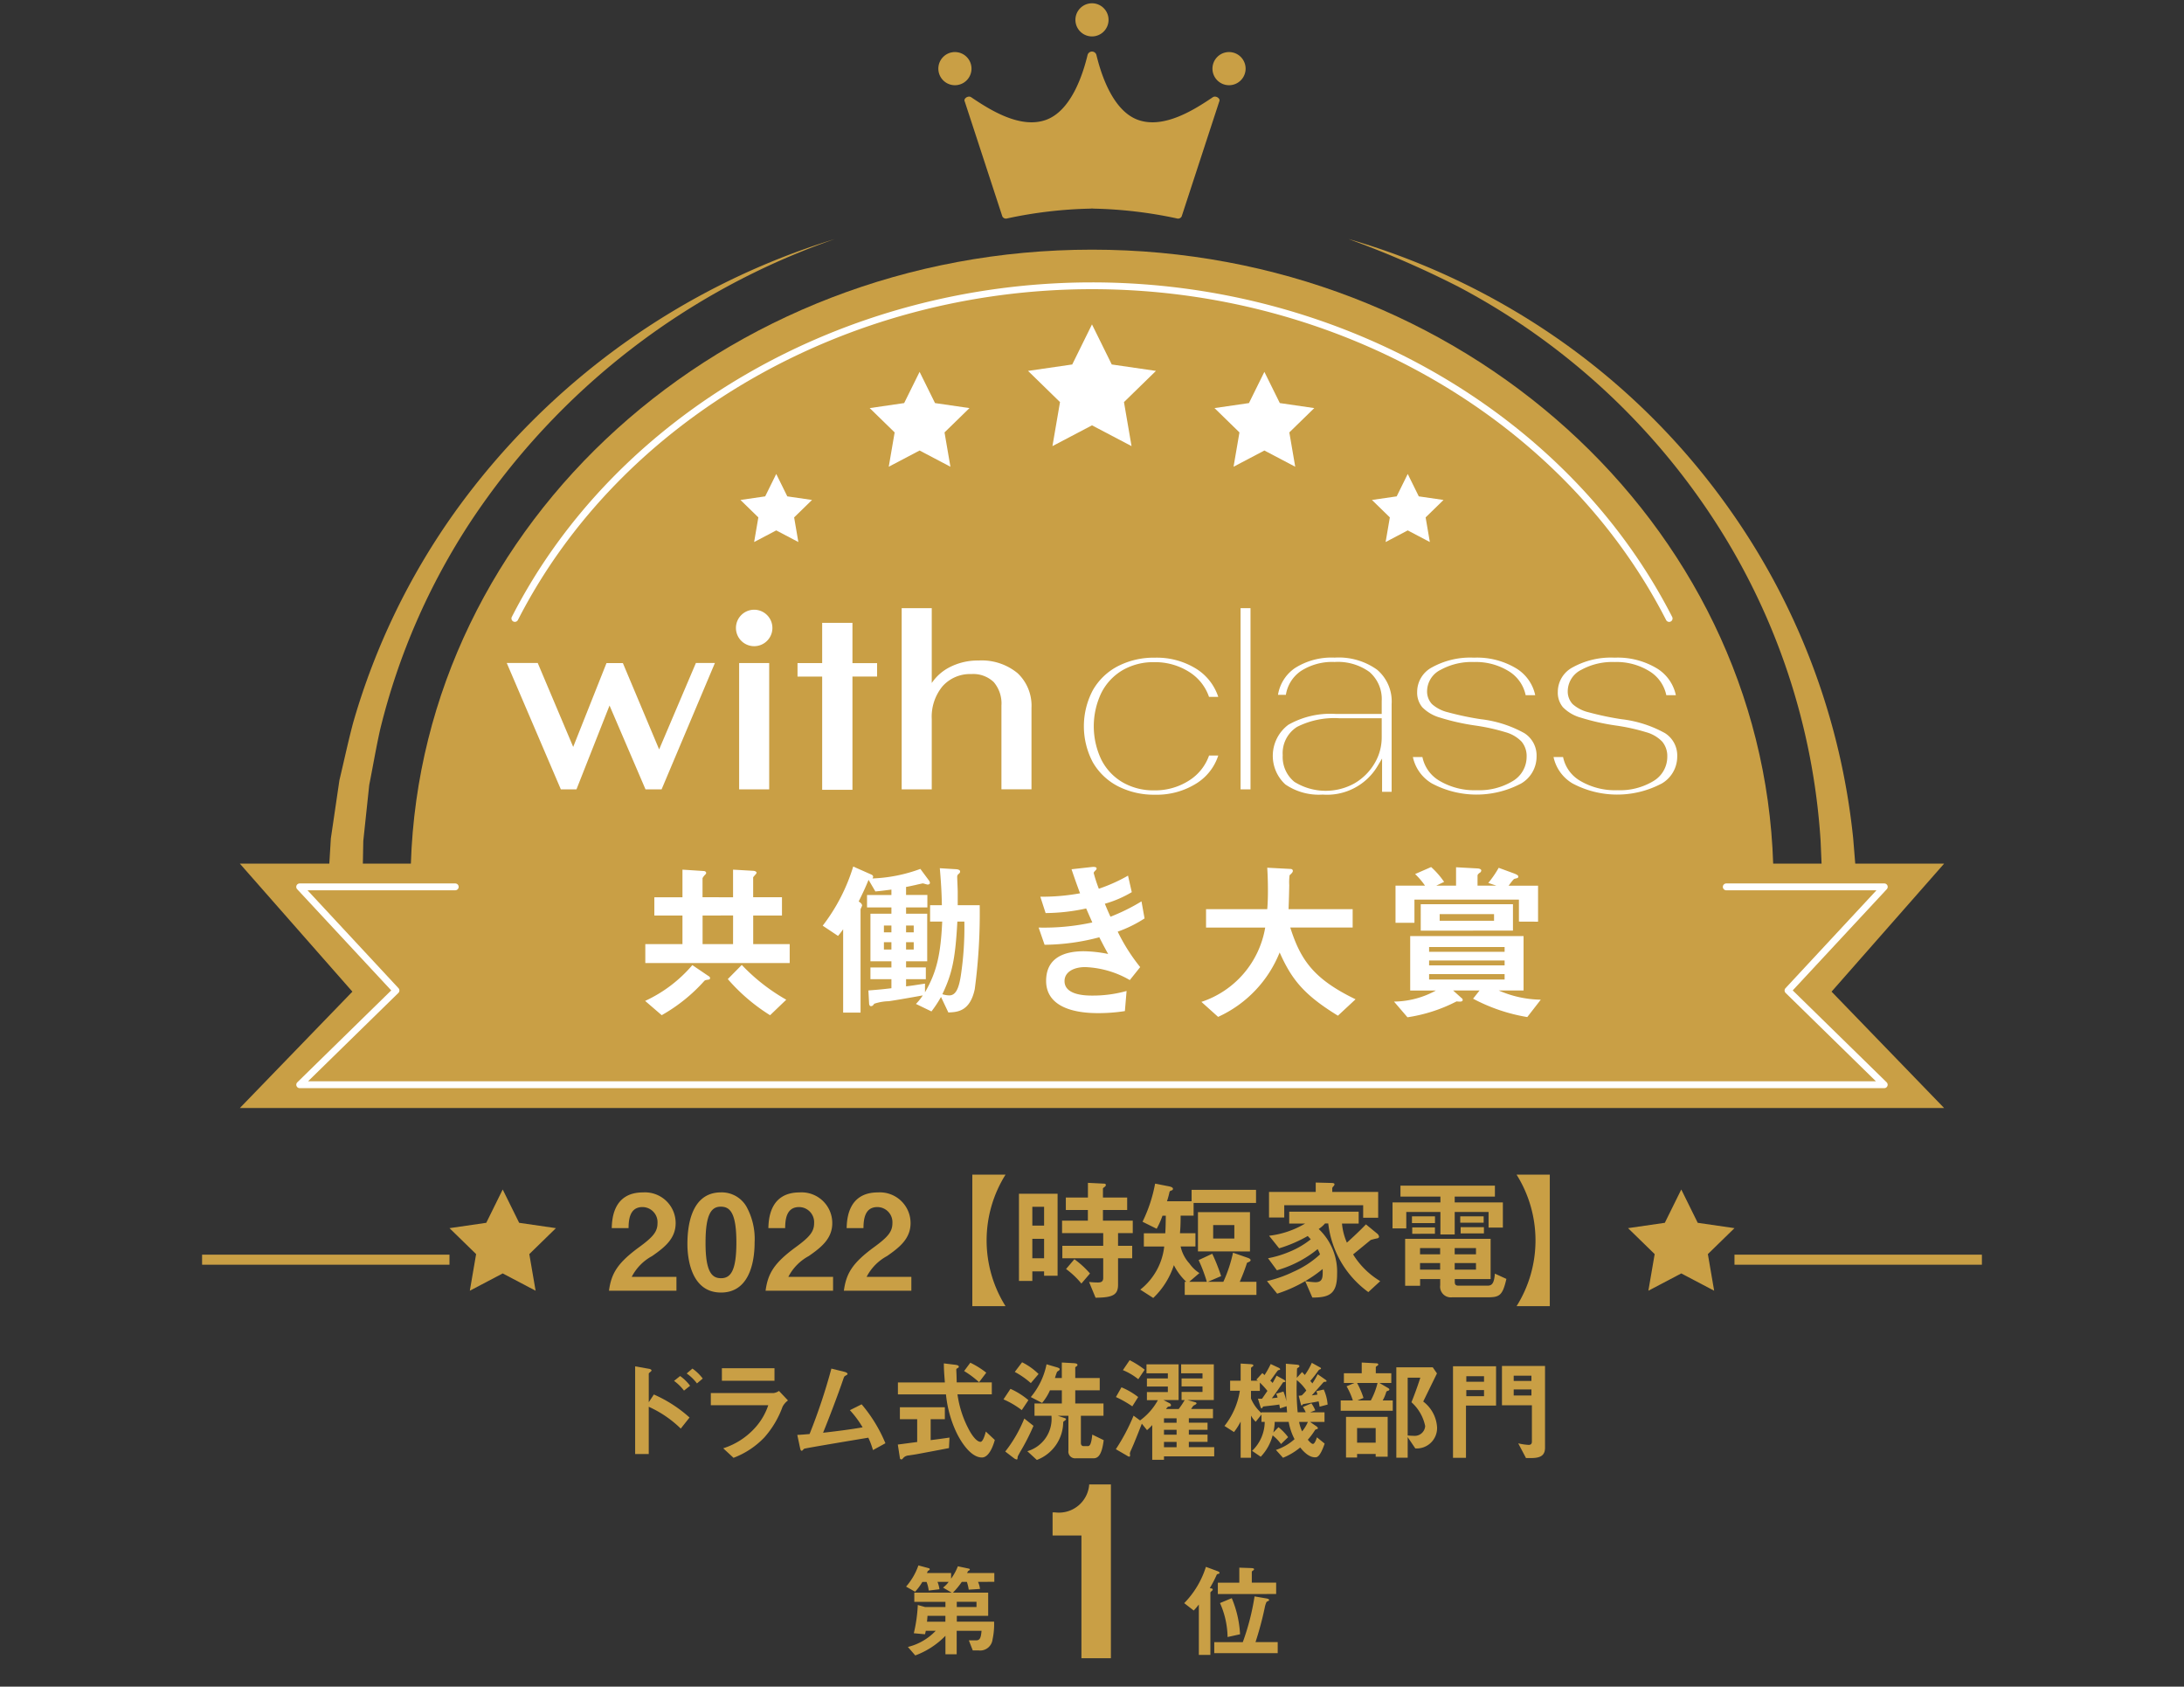 <svg xmlns="http://www.w3.org/2000/svg" width="201.999" height="155.993" viewBox="0 0 201.999 155.993">
  <rect x="0" y="0" width="201.999" height="155.993" fill="#333333" stroke="none"/>
  <defs>
    <style>
      .cls-1 {
        fill: none;
      }

      .cls-2 {
        fill: #c99f45;
      }

      .cls-3 {
        fill: #fff;
      }
    </style>
  </defs>
  <g id="sec02_list01_badge03" transform="translate(-30.067 -389.839)">
    <rect id="長方形_313" data-name="長方形 313" class="cls-1" width="201.999" height="155.993" transform="translate(30.067 389.839)"/>
    <g id="グループ_981" data-name="グループ 981" transform="translate(48.758 390.141)">
      <g id="グループ_966" data-name="グループ 966" transform="translate(37.633 108.337)">
        <path id="パス_1011" data-name="パス 1011" class="cls-2" d="M83.023,502.616c.22-1.591.771-2.545,2.79-4.026,1.309-.954,1.7-1.443,1.7-2.227a1.4,1.4,0,0,0-1.394-1.481c-1.237,0-1.273,1.285-1.285,1.945H83.28c.024-.8.121-3.3,2.887-3.3a2.836,2.836,0,0,1,3.023,2.84c0,1.432-1.015,2.24-2.178,3.047a4.548,4.548,0,0,0-1.884,1.921h4.136v1.285Z" transform="translate(-83.023 -491.884)"/>
        <path id="パス_1012" data-name="パス 1012" class="cls-2" d="M92.952,502.787c-2.839,0-3.108-3.328-3.108-4.479,0-1.468.256-4.785,3.108-4.785a2.642,2.642,0,0,1,2.349,1.31,6.2,6.2,0,0,1,.758,3.316C96.06,499.275,95.877,502.787,92.952,502.787Zm-.024-7.941c-.82,0-1.407.6-1.407,3.3-.013,2.826.636,3.315,1.432,3.315.892,0,1.42-.684,1.42-3.315C94.372,495.323,93.735,494.846,92.927,494.846Z" transform="translate(-82.589 -491.884)"/>
        <path id="パス_1013" data-name="パス 1013" class="cls-2" d="M96.641,502.616c.22-1.591.771-2.545,2.79-4.026,1.309-.954,1.7-1.443,1.7-2.227a1.4,1.4,0,0,0-1.394-1.481c-1.236,0-1.273,1.285-1.285,1.945H96.9c.024-.8.122-3.3,2.888-3.3a2.836,2.836,0,0,1,3.022,2.84c0,1.432-1.015,2.24-2.177,3.047a4.552,4.552,0,0,0-1.885,1.921h4.136v1.285Z" transform="translate(-82.157 -491.884)"/>
        <path id="パス_1014" data-name="パス 1014" class="cls-2" d="M103.45,502.616c.22-1.591.771-2.545,2.79-4.026,1.309-.954,1.7-1.443,1.7-2.227a1.4,1.4,0,0,0-1.394-1.481c-1.236,0-1.272,1.285-1.285,1.945h-1.554c.024-.8.122-3.3,2.888-3.3a2.837,2.837,0,0,1,3.023,2.84c0,1.432-1.016,2.24-2.178,3.047a4.552,4.552,0,0,0-1.885,1.921h4.136v1.285Z" transform="translate(-81.724 -491.884)"/>
        <path id="パス_1015" data-name="パス 1015" class="cls-2" d="M114.621,504.145V491.982h3.071a11.445,11.445,0,0,0,0,12.163Z" transform="translate(-81.014 -491.982)"/>
        <path id="パス_1016" data-name="パス 1016" class="cls-2" d="M121,501.285v-.4h-1.089v.881h-1.236V493.7h3.573v7.586Zm0-6.375h-1.089v1.738H121Zm0,2.963h-1.089v1.8H121Zm6.84-.528v1.175h1.309v1.15h-1.309v2.448c0,.966-.526,1.186-2.08,1.2l-.6-1.456a7.7,7.7,0,0,0,.808.048c.269,0,.5-.048.5-.428V499.67h-3.781v-1.15h3.781v-1.175h-3.806v-1.151h2.387v-.99H123.01v-1.15h2.044v-1.359l1.5.074c.085,0,.158.036.158.134a.242.242,0,0,1-.121.171c-.123.1-.148.1-.148.158v.821h2.24v1.15h-2.24v.99H129.2v1.151Zm-3.39,4.663a7.8,7.8,0,0,0-1.42-1.345l.771-.906a8.694,8.694,0,0,1,1.444,1.321Z" transform="translate(-80.755 -491.937)"/>
        <path id="パス_1017" data-name="パス 1017" class="cls-2" d="M133.338,503.055v-1.211h.147a5.54,5.54,0,0,1-1.151-1.541,7.336,7.336,0,0,1-1.908,3.034l-1.2-.771a5.907,5.907,0,0,0,2.215-3.99h-1.885v-1.223h1.981c.026-.416.037-.661.05-1.627h-.306a8.029,8.029,0,0,1-.538,1.211l-1.309-.649a13.616,13.616,0,0,0,1.163-3.524l1.26.244c.232.049.391.111.391.233,0,.1-.073.135-.147.158-.122.049-.147.062-.171.135a8.606,8.606,0,0,1-.233.857h2.276v-1.053h5.959v1.211h-5.775v1.175h-1.2c0,.673-.012,1.065-.061,1.627h1.432v1.223h-1.371a3.4,3.4,0,0,0,.82,1.579,3.223,3.223,0,0,0,.918.881l-.942.807h1.627a14.284,14.284,0,0,0-.758-2.007l1.26-.587a17.175,17.175,0,0,1,.82,2.069l-1.224.525h1.432a13.049,13.049,0,0,0,.893-2.691l1.371.477c.183.061.256.146.256.207,0,.111-.121.158-.33.246a17.876,17.876,0,0,1-.673,1.761h1.542v1.211Zm1.223-4.026V495.4h4.81v3.634Zm3.365-2.436h-1.958v1.249h1.958Z" transform="translate(-80.085 -491.932)"/>
        <path id="パス_1018" data-name="パス 1018" class="cls-2" d="M149.618,502.8a9.116,9.116,0,0,1-3.708-6.35h-.295a2.911,2.911,0,0,1-.587.514,5.45,5.45,0,0,1,1.7,4.2c0,1.849-.771,2.141-2.289,2.141l-.66-1.517a8.726,8.726,0,0,0,.93.1c.709,0,.7-.453.685-1.223a12.266,12.266,0,0,1-1.933,1.3,12.616,12.616,0,0,1-2.276.98l-.942-1.163a11.578,11.578,0,0,0,2.46-.869,8.832,8.832,0,0,0,2.446-1.6,2.975,2.975,0,0,0-.22-.489,10.516,10.516,0,0,1-3.768,1.958l-.82-1.114a9.531,9.531,0,0,0,1.958-.588,7.953,7.953,0,0,0,1.994-1.161c-.085-.1-.2-.22-.281-.306a12.687,12.687,0,0,1-2.644,1.138l-.93-1.162a8.421,8.421,0,0,0,3.329-1.125H142.3v-1.1h6.424v1.1h-1.542a5.509,5.509,0,0,0,.453,1.761c.575-.514,1.236-1.138,1.762-1.688l1.027.843a.47.47,0,0,1,.184.294c0,.086-.073.122-.122.148a5.552,5.552,0,0,0-.649.158s-1.37,1.126-1.627,1.334a7.418,7.418,0,0,0,2.508,2.472Zm-.478-6.877v-1.161h-7.3V495.9h-1.408v-2.362h4.32v-.869l1.432.037c.073,0,.305,0,.305.122a.29.29,0,0,1-.085.171c-.086.085-.122.147-.122.208v.33h4.246v2.386Z" transform="translate(-79.384 -491.938)"/>
        <path id="パス_1019" data-name="パス 1019" class="cls-2" d="M160.044,496.816v-1.443h-3.132v2.08H155.59v-2.08h-3.157v1.517h-1.272v-2.4h4.429v-.538h-3.695v-1.016h8.736v1.016h-3.719v.538h4.454v2.325Zm-.073,6.449h-3.3a.991.991,0,0,1-1.1-1.125v-.563h-1.859v.623h-1.384v-4.343h7.906v3.719h-3.316v.245c0,.245.061.367.354.367h2.656c.4,0,.624-.147.7-1.114l1.065.489C161.342,503.093,161.06,503.264,159.971,503.264ZM152.96,496.4v-.624h2.129v.624Zm.024.991V496.8h2.1v.588Zm2.581,1.321h-1.859v.575h1.859Zm0,1.383h-1.859v.613h1.859Zm3.316-1.383h-1.97v.575h1.97Zm0,1.383h-1.97v.613h1.97Zm-1.456-3.732v-.587h2.165v.587Zm.037.991v-.574h2.153v.574Z" transform="translate(-78.69 -491.921)"/>
        <path id="パス_1020" data-name="パス 1020" class="cls-2" d="M165.021,491.982v12.163h-3.072a11.445,11.445,0,0,0,0-12.163Z" transform="translate(-78.004 -491.982)"/>
      </g>
      <g id="グループ_967" data-name="グループ 967" transform="translate(40.053 125.495)">
        <path id="パス_1021" data-name="パス 1021" class="cls-2" d="M89.518,514.408a10.207,10.207,0,0,0-2.96-2.018v4.372H85.3v-8.11l1.27.225c.02,0,.246.04.246.164,0,.062-.256.224-.256.277v2.652l.471-.716a12.268,12.268,0,0,1,3.3,2.13Zm.3-3.512a4.275,4.275,0,0,0-.921-.9l.563-.45a4.224,4.224,0,0,1,.922.9Zm1.2-.666a4.22,4.22,0,0,0-.952-.921l.533-.451a4.248,4.248,0,0,1,.952.921Z" transform="translate(-85.299 -508.08)"/>
        <path id="パス_1022" data-name="パス 1022" class="cls-2" d="M98.516,512.371a8.729,8.729,0,0,1-1.689,2.847A7.7,7.7,0,0,1,93.98,517.1l-.953-.881a6.674,6.674,0,0,0,2.867-1.812,5.874,5.874,0,0,0,1.3-2.172H91.88v-1.125h5.806a1.2,1.2,0,0,0,.5-.195l.83.88A1.725,1.725,0,0,0,98.516,512.371Zm-5.612-2.4v-1.158h4.865v1.158Z" transform="translate(-84.88 -508.069)"/>
        <path id="パス_1023" data-name="パス 1023" class="cls-2" d="M106.4,516.383a7.517,7.517,0,0,0-.43-1.147c-.983.164-5.857.973-5.93,1.023-.02.011-.143.133-.153.144a.1.1,0,0,1-.082.041c-.082,0-.113-.092-.153-.278L99.4,514.98c.246-.01.542-.031,1.136-.082a53.743,53.743,0,0,0,2.018-6.052l1.208.3c.093.021.287.093.287.195,0,.051-.021.061-.195.164-.1.051-.122.082-.215.358-.543,1.587-1.4,3.81-1.854,4.916,1.454-.164,2.529-.307,3.656-.5a9.242,9.242,0,0,0-1.177-1.587l1.086-.542a13.565,13.565,0,0,1,2.2,3.6Z" transform="translate(-84.402 -508.067)"/>
        <path id="パス_1024" data-name="パス 1024" class="cls-2" d="M112.872,516.231c-.891.174-2.97.563-2.98.563-.1.021-.6.093-.717.114a.78.78,0,0,0-.491.194c-.133.154-.143.174-.215.174a.127.127,0,0,1-.133-.113l-.195-1.259c.563-.071.921-.123,1.792-.236v-2.109h-1.6v-1.106h4.158v1.106h-1.311v1.935c.666-.082.882-.112,1.741-.235Zm3.051.87c-1.106,0-2.078-1.658-2.458-2.529a10.685,10.685,0,0,1-.87-3.308h-4.445v-1.106h4.343c-.062-.819-.093-1.177-.093-1.76l.922.112c.286.031.461.062.461.2,0,.052-.031.083-.113.124-.113.061-.122.1-.122.142.03.615.03.768.04,1.177h3.246v1.106h-3.174a9.718,9.718,0,0,0,1.167,3.462c.389.655.727.932.963.932s.431-.717.491-.953l.83.779C117.029,515.791,116.64,517.1,115.923,517.1Zm-.266-6.963a8.976,8.976,0,0,0-1.383-1.034l.573-.769a7.935,7.935,0,0,1,1.475.922Z" transform="translate(-83.846 -508.1)"/>
        <path id="パス_1025" data-name="パス 1025" class="cls-2" d="M119.021,512.72a7.983,7.983,0,0,0-1.69-.993l.646-.973a6.966,6.966,0,0,1,1.659,1.045Zm-.144,3.861c-.2.369-.236.419-.236.491-.02.174-.02.216-.091.216a.657.657,0,0,1-.256-.123l-.8-.614a12.4,12.4,0,0,0,1.762-3.052l.849.675A19.781,19.781,0,0,1,118.877,516.581Zm.983-6.359a7.694,7.694,0,0,0-1.485-1.034l.676-.891a5.91,5.91,0,0,1,1.525,1.085Zm5.8,6.954h-1.638a.623.623,0,0,1-.686-.707v-3.226h-.984l.491.165c.246.082.267.091.267.153s-.062.091-.082.113c-.154.113-.174.122-.174.195a3.776,3.776,0,0,1-2.438,3.461l-.881-.809a3.109,3.109,0,0,0,2.232-3.277H120.2v-1.136h2.529v-1.22h-1.1a4.766,4.766,0,0,1-.727,1.168l-1.044-.542a6.786,6.786,0,0,0,1.455-3.031l.839.246c.123.031.38.1.38.205a.2.2,0,0,1-.072.123,2.089,2.089,0,0,0-.174.122,5.763,5.763,0,0,0-.194.573h.634v-1.434l1.1.062c.122.011.348.021.348.164a.131.131,0,0,1-.072.113c-.1.071-.133.093-.133.113v.983h2.263v1.136h-2.263v1.22h2.611v1.136H124.49v2.519c0,.174.091.288.255.288h.369c.173,0,.328-.082.43-1.066l1.055.512C126.425,516.91,126.057,517.176,125.657,517.176Z" transform="translate(-83.262 -508.102)"/>
        <path id="パス_1026" data-name="パス 1026" class="cls-2" d="M131.554,517.012v.318h-1.086v-3.215a5.159,5.159,0,0,1-.482.471l-.481-.6c-.185.481-.748,1.925-1.024,2.5a1.413,1.413,0,0,0-.082.246,1.992,1.992,0,0,1,.02.215.09.09,0,0,1-.082.093.5.5,0,0,1-.2-.093l-1.035-.6a17.939,17.939,0,0,0,1.639-3.1l.6.44a5.693,5.693,0,0,0,1.649-1.874h-1.014v-.748h1.936v-.512h-1.936V509.8h1.936v-.47h-1.976V508.5h2.97v3.3h-1.4l.573.3a.226.226,0,0,1,.122.174c0,.072-.051.123-.153.123-.133,0-.205.082-.3.235h1.167a7.231,7.231,0,0,0,.553-.83h-.287v-.748h1.936v-.512h-1.936V509.8h1.936v-.47h-1.976V508.5h3.022v3.3h-2.438l.666.185c.04.01.173.04.173.122,0,.04-.051.082-.081.1s-.123.071-.2.113c-.04.031-.184.256-.225.307h2.028v.86h-2.232v.409h1.73v.655h-1.73v.451h1.73v.666h-1.73v.491H136.2v.849Zm-2.929-4.628a9.829,9.829,0,0,0-1.516-.86l.512-.9a6.585,6.585,0,0,1,1.546.9Zm.553-2.509a5.789,5.789,0,0,0-1.424-.84l.625-.921a8.434,8.434,0,0,1,1.392.881Zm3.543,3.615h-1.167v.409h1.167Zm0,1.065h-1.167v.451h1.167Zm0,1.117h-1.167v.491h1.167Z" transform="translate(-82.641 -508.114)"/>
        <path id="パス_1027" data-name="パス 1027" class="cls-2" d="M145.346,512.4a4.96,4.96,0,0,0-.091-.492c-.225.052-1.393.247-1.434.257-.051.04-.1.122-.133.122-.052,0-.062-.062-.093-.184l-.185-.717a1.559,1.559,0,0,0,.288-.031,4.375,4.375,0,0,0,.419-.451,4.16,4.16,0,0,0-.881-.963,22.644,22.644,0,0,0,.082,2.979h.748a3.28,3.28,0,0,0-.266-.49l.788-.338a3.318,3.318,0,0,1,.358.646l-.471.183H145.8v.891h-1.332l.533.369c.082.051.185.133.185.2a.09.09,0,0,1-.083.093c-.1.032-.153.032-.2.123a6.583,6.583,0,0,1-.646.86c.113.133.328.388.471.388.174,0,.328-.47.369-.614l.717.584c-.431,1.249-.707,1.269-.881,1.269-.625,0-1.137-.614-1.383-.91a6,6,0,0,1-1.588.952l-.655-.726a4.826,4.826,0,0,0,1.721-.995,5.569,5.569,0,0,1-.542-1.6h-1.291a4.557,4.557,0,0,1-.133.984l.482-.492a5.1,5.1,0,0,1,.89.922l-.655.635a4.014,4.014,0,0,0-.777-.8,4.52,4.52,0,0,1-1.1,1.977l-.8-.544a3.752,3.752,0,0,0,1.168-2.683h-.3v-.675l-.533.666a2.262,2.262,0,0,1-.431-.573v3.9h-.962v-3.348a5.728,5.728,0,0,1-.615.972l-.881-.563a6.96,6.96,0,0,0,1.423-3.257h-.9V510h.973v-1.588l.859.052c.215.01.317.04.317.122a.132.132,0,0,1-.071.1c-.031.019-.144.1-.144.133V510h.636a.823.823,0,0,0-.144-.1l.553-.605a1.864,1.864,0,0,1,.2.185,7.793,7.793,0,0,0,.573-1.024l.7.328c.071.031.174.082.174.164,0,.021-.02.04-.062.051-.02.011-.091.02-.123.031-.061.021-.6.82-.726.964a1.315,1.315,0,0,1,.215.215c.04-.072.318-.573.368-.676l.666.369c.072.04.154.1.154.153,0,.03-.021.051-.071.062a1.266,1.266,0,0,0-.154.031c-.113.173-.564.86-1.035,1.474.072-.011.451-.051.533-.062a1.869,1.869,0,0,0-.133-.358L142,511a4.868,4.868,0,0,1,.277.9c-.051-.758-.051-1.415-.051-3.473l.952.082c.225.021.3.051.3.144,0,.061-.041.093-.093.122s-.123.082-.123.113c-.01.051-.02.727-.02.84l.482-.532c.143.153.184.194.255.275a6.125,6.125,0,0,0,.646-1.126l.737.409c.062.031.113.062.113.113,0,.031-.02.051-.062.071a.3.3,0,0,0-.174.114,12.027,12.027,0,0,1-.757.972,1.517,1.517,0,0,1,.195.225,7.057,7.057,0,0,0,.491-.85l.7.491c.04.031.122.082.122.144,0,.041-.03.05-.082.061-.082.011-.163,0-.2.042-.154.173-.911,1.034-1.086,1.219.082-.011.462-.062.522-.072a1.635,1.635,0,0,0-.1-.317l.686-.154a4.12,4.12,0,0,1,.358,1.393Zm-3.051-.042-.614.2c-.011-.093-.021-.123-.062-.359-.236.052-1.383.164-1.486.185-.05.04-.1.174-.143.174-.062,0-.093-.093-.133-.216l-.215-.686c.133.011.245.011.378.011l.5-.727a7.581,7.581,0,0,0-.7-.768v.768h-.82v.706a3.667,3.667,0,0,0,.964,1.342v-.063h2.376C142.315,512.646,142.315,512.6,142.294,512.359Zm1.157,1.454a3.546,3.546,0,0,0,.277.871,3.556,3.556,0,0,0,.533-.871Z" transform="translate(-82.04 -508.099)"/>
        <path id="パス_1028" data-name="パス 1028" class="cls-2" d="M146.655,512.781v-.953h1.126a6.716,6.716,0,0,0-.584-1.31l.717-.306h-.963v-.9H148.6v-.993l1.362.072c.113.011.164.03.164.112,0,.051-.021.072-.071.1-.144.1-.154.112-.154.153v.553h1.434v.9h-1.1l.808.47c.082.052.113.093.113.133,0,.063-.051.093-.1.113-.144.042-.164.051-.2.154a3.527,3.527,0,0,1-.318.747h.932v.953Zm3.235,4.25v-.255h-1.72v.327h-1.024v-3.758H151v3.686Zm-1.72-6.82a7.61,7.61,0,0,1,.593,1.382l-.563.235h1.239a6.664,6.664,0,0,0,.624-1.617Zm1.72,4.167h-1.72v1.352h1.72Zm3.666,1.885-.706-1.044v1.9H151.8v-8.357h3.369l.389.564c-.8,1.638-.891,1.822-1.27,2.6a3.237,3.237,0,0,1,1.28,2.375A1.888,1.888,0,0,1,153.557,516.263Zm-.358-4.271c.184-.45.553-1.412.82-2.273H152.85v5.346c.174.021.461.031.553.031a.968.968,0,0,0,1.065-.9A4.035,4.035,0,0,0,153.2,511.992Z" transform="translate(-81.397 -508.101)"/>
        <path id="パス_1029" data-name="パス 1029" class="cls-2" d="M157.621,512.281v4.833h-1.2v-8.468h3.983v3.635Zm1.67-2.714h-1.639v.512h1.639Zm0,1.281h-1.639v.563h1.639Zm4.372,6.287h-.491l-.717-1.361a5.421,5.421,0,0,0,.963.143c.246,0,.3-.143.3-.317v-3.349H160.95v-3.635h3.983v7.559C164.933,516.838,164.585,517.134,163.663,517.134Zm.011-7.619h-1.639V510h1.639Zm0,1.27h-1.639v.564h1.639Z" transform="translate(-80.776 -508.082)"/>
      </g>
      <g id="グループ_971" data-name="グループ 971" transform="translate(65.116 136.987)">
        <g id="グループ_968" data-name="グループ 968" transform="translate(0 7.49)">
          <path id="パス_1030" data-name="パス 1030" class="cls-2" d="M115.515,527.485a2.2,2.2,0,0,1,.18.652l-1.04.066a4.39,4.39,0,0,0-.171-.718h-.472a7.434,7.434,0,0,1-.815.992h3.256v2.148h-2.9v.539H117a6.641,6.641,0,0,1-.143,1.645,1.157,1.157,0,0,1-1.3,1.014h-.53l-.361-.929h.663c.379,0,.454-.265.511-.888h-2.3v2.175H112.5V532.47a7.531,7.531,0,0,1-2.791,1.817l-.681-.785a5.294,5.294,0,0,0,2.573-1.494h-.918a2.694,2.694,0,0,1-.076.321l-1.032-.095a13.975,13.975,0,0,0,.369-2.612l.682.19H112.5v-.483H109.62v-.852h3.453l-.795-.463a2.567,2.567,0,0,0,.52-.53h-1.032a2.713,2.713,0,0,1,.18.681l-.993.122a3.126,3.126,0,0,0-.2-.8h-.388a4.974,4.974,0,0,1-.672.907l-.833-.472A6,6,0,0,0,110,525.961l.946.255c.048.01.1.038.1.1s-.047.085-.133.133c-.056.037-.056.047-.122.217h2.232v.52a4.909,4.909,0,0,0,.625-1.144l1.031.218c.029.01.076.037.076.085s-.047.074-.1.1-.077.056-.152.217h2.518v.815Zm-3.018,3.141h-1.655c-.029.359-.029.388-.048.539h1.7Zm2.876-1.3h-1.825v.483h1.825Z" transform="translate(-108.863 -525.961)"/>
        </g>
        <g id="グループ_969" data-name="グループ 969" transform="translate(13.547)">
          <path id="パス_1031" data-name="パス 1031" class="cls-2" d="M124.269,534.993V523.641H121.6v-2.134h.247a2.808,2.808,0,0,0,3.141-2.589h2.006v16.074Z" transform="translate(-121.6 -518.919)"/>
        </g>
        <g id="グループ_970" data-name="グループ 970" transform="translate(25.72 7.623)">
          <path id="パス_1032" data-name="パス 1032" class="cls-2" d="M136.225,526.728c-.114.029-.143.039-.162.067a10.86,10.86,0,0,1-.652,1.258c.161.029.273.038.273.141a.126.126,0,0,1-.066.095c-.114.114-.151.142-.151.18v5.763H134.4v-4.665a6.764,6.764,0,0,1-.473.558l-.881-.682a8.354,8.354,0,0,0,2.007-3.358l1.078.4c.123.048.18.095.18.152C136.31,526.71,136.262,526.72,136.225,526.728Zm-.4,7.343v-1.022h2.64a22.347,22.347,0,0,0,1.088-4.23l1.1.189c.056.011.246.048.246.143a.085.085,0,0,1-.047.076,1.2,1.2,0,0,0-.189.1,2.206,2.206,0,0,0-.17.539,30.388,30.388,0,0,1-.852,3.179h2.053v1.022Zm.331-5.469v-1.05h1.987v-1.391l1.088.037c.208.01.275.038.275.114,0,.048-.038.066-.067.095-.095.066-.141.095-.141.141v1h2.252v1.05Zm.9,3.974a7.958,7.958,0,0,0-.7-3.142l1.088-.453a9.891,9.891,0,0,1,.767,3.34Z" transform="translate(-133.045 -526.086)"/>
        </g>
      </g>
      <path id="パス_1033" data-name="パス 1033" class="cls-2" d="M176.566,493.272l1.52,3.082,3.4.494-2.461,2.4.582,3.387-3.042-1.6-3.042,1.6.582-3.387-2.461-2.4,3.4-.494Z" transform="translate(-39.755 -383.563)"/>
      <g id="グループ_973" data-name="グループ 973" transform="translate(141.732 115.737)">
        <g id="グループ_972" data-name="グループ 972" transform="translate(0)">
          <rect id="長方形_314" data-name="長方形 314" class="cls-2" width="22.883" height="0.929"/>
        </g>
      </g>
      <path id="パス_1034" data-name="パス 1034" class="cls-2" d="M74.076,493.272l-1.52,3.082-3.4.494,2.461,2.4-.582,3.387,3.042-1.6,3.042,1.6-.582-3.387,2.461-2.4-3.4-.494Z" transform="translate(-46.272 -383.563)"/>
      <g id="グループ_975" data-name="グループ 975" transform="translate(0 21.805)">
        <g id="グループ_974" data-name="グループ 974" transform="translate(0 93.932)">
          <rect id="長方形_315" data-name="長方形 315" class="cls-2" width="22.882" height="0.929"/>
        </g>
        <path id="パス_1035" data-name="パス 1035" class="cls-2" d="M58.429,476.827l.107-5.325.328-5.437.793-5.388c.423-1.768.8-3.544,1.265-5.3a63.8,63.8,0,0,1,9.446-19.547,67.684,67.684,0,0,1,35.125-25.21A66.536,66.536,0,0,0,71.806,436.74a61.54,61.54,0,0,0-8.382,19.246c-.381,1.7-.669,3.422-1.009,5.126l-.55,5.184-.1,5.206.107,5.325Z" transform="translate(-46.955 -410.624)"/>
        <path id="パス_1036" data-name="パス 1036" class="cls-2" d="M147.391,410.638a66.048,66.048,0,0,1,19.828,9.577,64.618,64.618,0,0,1,15.427,15.509,63.97,63.97,0,0,1,11.362,30.331l.221,2.717.1,2.723.1,5.333H191l.1-5.333.005-2.608-.111-2.6a61.509,61.509,0,0,0-9.827-29.639,63.714,63.714,0,0,0-23.684-21.619,88.762,88.762,0,0,0-10.1-4.386" transform="translate(-41.297 -410.623)"/>
        <path id="パス_1037" data-name="パス 1037" class="cls-2" d="M208.553,468.333h-15.81c-1.024-31.521-28.83-56.785-63-56.785s-61.979,25.265-63,56.785H50.926l10.408,11.838L50.926,490.934H208.553l-10.41-10.763Z" transform="translate(-47.432 -410.565)"/>
      </g>
      <g id="グループ_976" data-name="グループ 976" transform="translate(8.713 81.408)">
        <path id="パス_1038" data-name="パス 1038" class="cls-3" d="M202.707,485.592H56.148a.316.316,0,0,1-.221-.541l8.686-8.5-8.7-9.36a.316.316,0,0,1,.231-.531H70.534a.316.316,0,0,1,0,.632H56.871l8.414,9.054a.316.316,0,0,1-.011.44l-8.353,8.171H201.934l-8.353-8.171a.316.316,0,0,1-.011-.44l8.414-9.054H188.092a.316.316,0,0,1,0-.632h14.615a.316.316,0,0,1,.231.531l-8.7,9.36,8.686,8.5a.316.316,0,0,1-.22.541Z" transform="translate(-55.832 -466.663)"/>
      </g>
      <path id="パス_1039" data-name="パス 1039" class="cls-3" d="M125.38,418.048l1.828,3.706,4.089.594-2.958,2.885.7,4.072-3.658-1.922-3.658,1.922.7-4.072-2.958-2.885,4.089-.594Z" transform="translate(-43.073 -388.347)"/>
      <path id="パス_1040" data-name="パス 1040" class="cls-3" d="M110.311,422.174l1.426,2.888,3.187.464-2.307,2.249.545,3.174-2.852-1.5-2.852,1.5.545-3.174-2.307-2.249,3.187-.464Z" transform="translate(-43.948 -388.085)"/>
      <path id="パス_1041" data-name="パス 1041" class="cls-3" d="M97.767,431.053l1.023,2.072,2.287.332-1.655,1.613.39,2.278-2.045-1.075-2.045,1.075.39-2.278-1.655-1.613,2.287-.332Z" transform="translate(-44.663 -387.52)"/>
      <path id="パス_1042" data-name="パス 1042" class="cls-3" d="M140.294,422.174l-1.426,2.888-3.187.464,2.307,2.249-.545,3.174,2.852-1.5,2.852,1.5-.545-3.174,2.307-2.249-3.187-.464Z" transform="translate(-42.042 -388.085)"/>
      <path id="パス_1043" data-name="パス 1043" class="cls-3" d="M152.682,431.053l-1.022,2.072-2.288.332,1.655,1.613-.39,2.278,2.045-1.075,2.045,1.075-.39-2.278,1.655-1.613-2.287-.332Z" transform="translate(-41.171 -387.52)"/>
      <path id="パス_1044" data-name="パス 1044" class="cls-3" d="M104.5,447.726V444h-2.8v3.721H99.42v1.249H101.7v10.471h2.8V448.966h2.28v-1.24Z" transform="translate(-44.348 -386.697)"/>
      <path id="パス_1045" data-name="パス 1045" class="cls-3" d="M91.629,447.491l-3.4,7.992L84.875,447.5H83.36l-3.08,7.752L77,447.491H74.135l4.976,11.624.026.062h1.446l3.058-7.753,3.3,7.69.026.062h1.49l4.931-11.686Z" transform="translate(-45.956 -386.475)"/>
      <rect id="長方形_316" data-name="長方形 316" class="cls-3" width="2.78" height="11.682" transform="translate(49.672 61.021)"/>
      <g id="グループ_977" data-name="グループ 977" transform="translate(49.377 55.945)">
        <path id="パス_1046" data-name="パス 1046" class="cls-3" d="M119.187,448.727a5.222,5.222,0,0,0-3.606-1.163,5.682,5.682,0,0,0-2.693.633,4.4,4.4,0,0,0-1.63,1.449v-6.923h-2.781V459.48h2.781v-6.5a4.427,4.427,0,0,1,1-3.037,3.4,3.4,0,0,1,2.664-1.125,2.739,2.739,0,0,1,2.069.741,3.045,3.045,0,0,1,.712,2.178v7.738h2.78v-7.527a4.13,4.13,0,0,0-1.3-3.226" transform="translate(-93.148 -442.723)"/>
        <path id="パス_1047" data-name="パス 1047" class="cls-3" d="M95.751,442.858a1.686,1.686,0,1,0,1.686,1.686,1.688,1.688,0,0,0-1.686-1.686" transform="translate(-94.065 -442.714)"/>
        <path id="パス_1048" data-name="パス 1048" class="cls-3" d="M135.9,450.652h.85a4.854,4.854,0,0,0-1.99-2.568,6.917,6.917,0,0,0-3.876-1.056,7.237,7.237,0,0,0-3.444.8,5.67,5.67,0,0,0-2.3,2.226,7.124,7.124,0,0,0,0,6.633,5.689,5.689,0,0,0,2.3,2.214,7.29,7.29,0,0,0,3.469.8,6.873,6.873,0,0,0,3.863-1.069,4.78,4.78,0,0,0,1.979-2.555H135.9a4.493,4.493,0,0,1-1.82,2.293,5.81,5.81,0,0,1-3.274.929,5.662,5.662,0,0,1-2.9-.742,5.076,5.076,0,0,1-1.972-2.1,7.169,7.169,0,0,1,0-6.168,5.089,5.089,0,0,1,1.971-2.106,5.666,5.666,0,0,1,2.9-.74,5.868,5.868,0,0,1,3.273.915,4.407,4.407,0,0,1,1.821,2.306" transform="translate(-92.141 -442.449)"/>
      </g>
      <rect id="長方形_317" data-name="長方形 317" class="cls-3" width="0.919" height="16.758" transform="translate(96.05 55.945)"/>
      <g id="グループ_978" data-name="グループ 978" transform="translate(99.029 60.524)">
        <path id="パス_1049" data-name="パス 1049" class="cls-3" d="M162.882,458.7a2.882,2.882,0,0,0,1.489-2.532,2.442,2.442,0,0,0-1.134-2.162,10.847,10.847,0,0,0-4.029-1.289,26.967,26.967,0,0,1-3.03-.638,3.4,3.4,0,0,1-1.479-.757,1.7,1.7,0,0,1-.453-1.234,2.224,2.224,0,0,1,1.262-1.941,5.953,5.953,0,0,1,3.071-.717,5.768,5.768,0,0,1,3.262.876,3.408,3.408,0,0,1,1.521,2.19h.884a3.836,3.836,0,0,0-1.716-2.454,7.035,7.035,0,0,0-3.951-1.016,7.324,7.324,0,0,0-3.869.891,2.568,2.568,0,0,0-1.383,2.273,2.092,2.092,0,0,0,.472,1.419,3.681,3.681,0,0,0,1.636.959,20.6,20.6,0,0,0,3.284.737,18.62,18.62,0,0,1,2.781.616,3.281,3.281,0,0,1,1.483.868,2.081,2.081,0,0,1,.469,1.4,2.613,2.613,0,0,1-1.318,2.272,5.986,5.986,0,0,1-3.3.824,6.326,6.326,0,0,1-3.45-.874,3.3,3.3,0,0,1-1.57-2.191h-.882a3.743,3.743,0,0,0,1.754,2.437,8.791,8.791,0,0,0,8.194.039" transform="translate(-139.973 -447.028)"/>
        <path id="パス_1050" data-name="パス 1050" class="cls-3" d="M175.113,458.7a2.882,2.882,0,0,0,1.489-2.532,2.441,2.441,0,0,0-1.133-2.162,10.854,10.854,0,0,0-4.029-1.289,26.964,26.964,0,0,1-3.03-.638,3.4,3.4,0,0,1-1.481-.757,1.708,1.708,0,0,1-.452-1.234,2.224,2.224,0,0,1,1.262-1.941,5.95,5.95,0,0,1,3.071-.717,5.767,5.767,0,0,1,3.262.876,3.408,3.408,0,0,1,1.521,2.19h.883a3.831,3.831,0,0,0-1.715-2.454,7.037,7.037,0,0,0-3.951-1.016,7.324,7.324,0,0,0-3.869.891,2.568,2.568,0,0,0-1.383,2.273,2.092,2.092,0,0,0,.472,1.419,3.677,3.677,0,0,0,1.635.959,20.662,20.662,0,0,0,3.283.737,18.626,18.626,0,0,1,2.783.616,3.261,3.261,0,0,1,1.481.868,2.076,2.076,0,0,1,.471,1.4,2.611,2.611,0,0,1-1.319,2.272,5.981,5.981,0,0,1-3.3.824,6.325,6.325,0,0,1-3.449-.874,3.3,3.3,0,0,1-1.57-2.191h-.882a3.741,3.741,0,0,0,1.753,2.437h0a8.789,8.789,0,0,0,8.193.039" transform="translate(-139.195 -447.028)"/>
        <path id="パス_1051" data-name="パス 1051" class="cls-3" d="M141.667,456.041a2.871,2.871,0,0,1,1.322-2.61,7.628,7.628,0,0,1,3.939-.8h3.895v1.757a4.68,4.68,0,0,1-.692,2.466,5.163,5.163,0,0,1-1.847,1.808,5.479,5.479,0,0,1-5.533-.147,2.964,2.964,0,0,1-1.083-2.479m3.689,3.653a5.439,5.439,0,0,0,5.1-2.665l.4-.669v3.077h.883v-8.11a3.842,3.842,0,0,0-1.343-3.18,6.091,6.091,0,0,0-3.933-1.119,6.292,6.292,0,0,0-3.677.974,3.726,3.726,0,0,0-1.558,2.47h.73a3.294,3.294,0,0,1,1.382-2.2,5.334,5.334,0,0,1,3.124-.841,4.986,4.986,0,0,1,3.215.916,3.3,3.3,0,0,1,1.143,2.7v1.189h-4.255a7.887,7.887,0,0,0-4.377,1,3.588,3.588,0,0,0-.281,5.519,5.472,5.472,0,0,0,3.446.94" transform="translate(-140.748 -447.028)"/>
      </g>
      <g id="グループ_979" data-name="グループ 979" transform="translate(40.978 79.84)">
        <path id="パス_1052" data-name="パス 1052" class="cls-3" d="M92.065,475.625c-.3.048-.332.048-.411.111A15.449,15.449,0,0,1,87.7,478.92L86.168,477.6a12.767,12.767,0,0,0,4.367-3.311l1.513,1.025a.211.211,0,0,1,.126.188A.133.133,0,0,1,92.065,475.625ZM86.184,474.1v-1.75H89.62V469.7h-2.6v-1.686h2.6v-2.554l1.939.126c.111,0,.253.047.253.189,0,.063-.064.126-.1.157a1.406,1.406,0,0,0-.236.315v1.767H94.3v-2.554l1.907.11c.143.016.268.095.268.173a.261.261,0,0,1-.095.157c0,.016-.221.237-.221.284v1.829h2.665V469.7H96.163v2.649h3.375v1.75Zm8.119-4.4H91.481v2.649H94.3Zm3.421,9.224a17.2,17.2,0,0,1-3.91-3.342l1.292-1.309a17.694,17.694,0,0,0,4.115,3.216Z" transform="translate(-86.168 -465.172)"/>
        <path id="パス_1053" data-name="パス 1053" class="cls-3" d="M115.673,476.525c-.441,2.1-1.655,2.128-2.443,2.16l-.679-1.435a10.784,10.784,0,0,1-.883,1.339l-1.435-.692a4.932,4.932,0,0,0,.631-.789c-1.119.205-2.87.505-3.152.537a4.526,4.526,0,0,0-1.34.235c-.079.127-.157.222-.3.222s-.173-.19-.173-.269l-.063-1.183c1.008-.079,1.34-.111,2.128-.205v-.835h-1.94v-1.088h1.94v-.567h-1.94v-4.4h1.94v-.583h-2.255v-1.151h2.255v-.5c-.505.063-.931.125-1.483.173l-.63-1.073c-.284.695-.505,1.168-.915,2,.126.079.315.205.315.379,0,.047-.141.3-.141.363V478.7H103.5v-7.709a7.557,7.557,0,0,1-.473.615l-1.418-.946a17.129,17.129,0,0,0,2.822-5.471l1.639.725c.079.032.205.095.205.221a.38.38,0,0,1-.063.157,14.28,14.28,0,0,0,4.43-.883l.772,1.04a.432.432,0,0,1,.111.253c0,.125-.143.157-.205.157s-.395-.111-.457-.111c-.016,0-.662.141-.693.157-.111.016-.488.111-.851.173v.741h1.971v1.151H109.32v.583h1.955v4.4H109.32v.567h1.828v1.088H109.32v.663c.536-.063.724-.095,1.75-.253v.805c1.088-1.892,1.45-3.484,1.592-6.543h-1.12v-1.513h1.088c-.016-1.214-.095-2.349-.189-3.422l1.545.095c.173.017.331.08.331.205s-.063.157-.125.22a.322.322,0,0,0-.143.285c0,.189.048,1.15.048,1.372v1.244h2.034A52.907,52.907,0,0,1,115.673,476.525Zm-7.709-5.881h-.693v.631h.693Zm0,1.545h-.693v.677h.693Zm2.064-1.545h-.708v.631h.708Zm0,1.545h-.708v.677h.708Zm4.036-1.908c-.189,3.454-.473,4.794-1.387,6.716a2.263,2.263,0,0,0,.631.111c.6,0,.883-.615,1.072-1.8a29.818,29.818,0,0,0,.331-5.029Z" transform="translate(-85.186 -465.189)"/>
        <path id="パス_1054" data-name="パス 1054" class="cls-3" d="M127.7,471.21a17.09,17.09,0,0,0,2.08,3.278l-.96,1.2a8.874,8.874,0,0,0-4.131-1.2c-1.041,0-1.907.442-1.907,1.294,0,1.34,2.048,1.34,2.585,1.34a11.5,11.5,0,0,0,3.154-.426l-.157,1.86a15.782,15.782,0,0,1-2.491.189c-2.839,0-4.794-.9-4.794-2.98,0-2.159,1.7-2.743,3.484-2.743a11.984,11.984,0,0,1,2.255.253c-.379-.678-.52-.963-.82-1.545a20.27,20.27,0,0,1-5.061.693l-.552-1.592a20.918,20.918,0,0,0,4.967-.473c-.237-.535-.411-.93-.568-1.292a18.149,18.149,0,0,1-3.752.425l-.489-1.513a19.392,19.392,0,0,0,3.674-.316c-.363-.977-.536-1.481-.788-2.223l1.8-.2c.127-.016.52-.063.52.127,0,.078-.048.125-.127.205-.126.126-.141.172-.141.22a13.7,13.7,0,0,0,.473,1.45,15.175,15.175,0,0,0,2.7-1.212l.347,1.528a10.4,10.4,0,0,1-2.491,1.072c.205.489.268.647.521,1.2a17.986,17.986,0,0,0,2.869-1.42l.284,1.577A11.677,11.677,0,0,1,127.7,471.21Z" transform="translate(-83.992 -465.187)"/>
        <path id="パス_1055" data-name="パス 1055" class="cls-3" d="M147.169,478.977c-3.168-1.939-4.288-3.374-5.391-5.849a11.056,11.056,0,0,1-5.692,5.959l-1.544-1.387a8.771,8.771,0,0,0,5.9-6.874h-5.471v-1.7h5.659c.064-.695.064-1.5.064-1.735,0-.915-.032-1.592-.064-2.1l2.1.111c.111,0,.268.016.268.189,0,.127-.157.267-.3.395a5.011,5.011,0,0,0-.032.914c0,.141-.031,1.483-.063,2.223h5.928v1.7h-5.77c.96,3.027,2.191,4.777,6.038,6.637Z" transform="translate(-83.092 -465.182)"/>
        <path id="パス_1056" data-name="パス 1056" class="cls-3" d="M163.617,479.108a16.315,16.315,0,0,1-5.014-1.7l.6-.757h-2.443l.772.695a.214.214,0,0,1,.111.172c0,.19-.237.174-.568.143a14.548,14.548,0,0,1-4.54,1.467l-1.245-1.451a8.224,8.224,0,0,0,3.879-1.025h-2.381V471.62h10.484v5.028h-2.3a10.01,10.01,0,0,0,3.894.852Zm-.773-8.829v-2.034H153.18v2.144h-1.75v-3.436h2.727a6.83,6.83,0,0,0-.915-1.072l1.483-.647a7.765,7.765,0,0,1,1.2,1.372l-.725.347h1.829v-1.7l2.018.111c.016,0,.315.031.315.188a.262.262,0,0,1-.157.221c-.141.111-.189.173-.189.268v.915h1.751l-.757-.252a9.636,9.636,0,0,0,.962-1.4l1.419.521c.158.063.395.157.395.283s-.048.143-.316.205c-.11.032-.141.063-.583.647h2.727v3.326Zm-9.081.836V468.67h8.529v2.444Zm7.757,1.514h-6.984v.441h6.984Zm0,1.244h-6.984v.457h6.984Zm0,1.263h-6.984v.5h6.984Zm-.977-5.55h-5.029v.615h5.029Z" transform="translate(-82.027 -465.186)"/>
      </g>
      <g id="グループ_980" data-name="グループ 980" transform="translate(28.61)">
        <path id="パス_1057" data-name="パス 1057" class="cls-2" d="M126.65,391.656a1.532,1.532,0,1,0-1.533,1.533,1.532,1.532,0,0,0,1.533-1.533" transform="translate(-71.421 -390.123)"/>
        <path id="パス_1058" data-name="パス 1058" class="cls-2" d="M138.569,395.9a1.533,1.533,0,1,0-1.533,1.532,1.533,1.533,0,0,0,1.533-1.532" transform="translate(-70.663 -389.853)"/>
        <path id="パス_1059" data-name="パス 1059" class="cls-2" d="M114.732,395.9a1.533,1.533,0,1,0-1.533,1.532,1.532,1.532,0,0,0,1.533-1.532" transform="translate(-72.179 -389.853)"/>
        <path id="パス_1060" data-name="パス 1060" class="cls-2" d="M136.91,398.545c-1.6,1.075-4.454,2.948-6.88,2.111-2.375-.819-3.464-4.248-3.893-6.037l-.007-.018a.423.423,0,0,0-.795,0,.091.091,0,0,0-.006.018c-.43,1.789-1.52,5.218-3.894,6.037-2.426.837-5.278-1.036-6.88-2.111-.27-.182-.736.123-.592.392l3.479,10.636a.378.378,0,0,0,.464.177,40.465,40.465,0,0,1,7.648-.9,1.2,1.2,0,0,0,.179-.016,1.24,1.24,0,0,0,.18.016,40.477,40.477,0,0,1,7.648.9.379.379,0,0,0,.465-.177l3.478-10.636c.143-.269-.321-.574-.592-.392" transform="translate(-72.035 -389.856)"/>
        <path id="パス_1061" data-name="パス 1061" class="cls-3" d="M181.62,445.794a.318.318,0,0,1-.281-.172c-9.5-18.587-30.341-30.6-53.1-30.6s-43.6,12.011-53.1,30.6a.316.316,0,0,1-.563-.287c9.605-18.8,30.669-30.941,53.663-30.941S172.3,426.539,181.9,445.335a.316.316,0,0,1-.281.459Z" transform="translate(-74.54 -388.579)"/>
      </g>
    </g>
  </g>
</svg>
